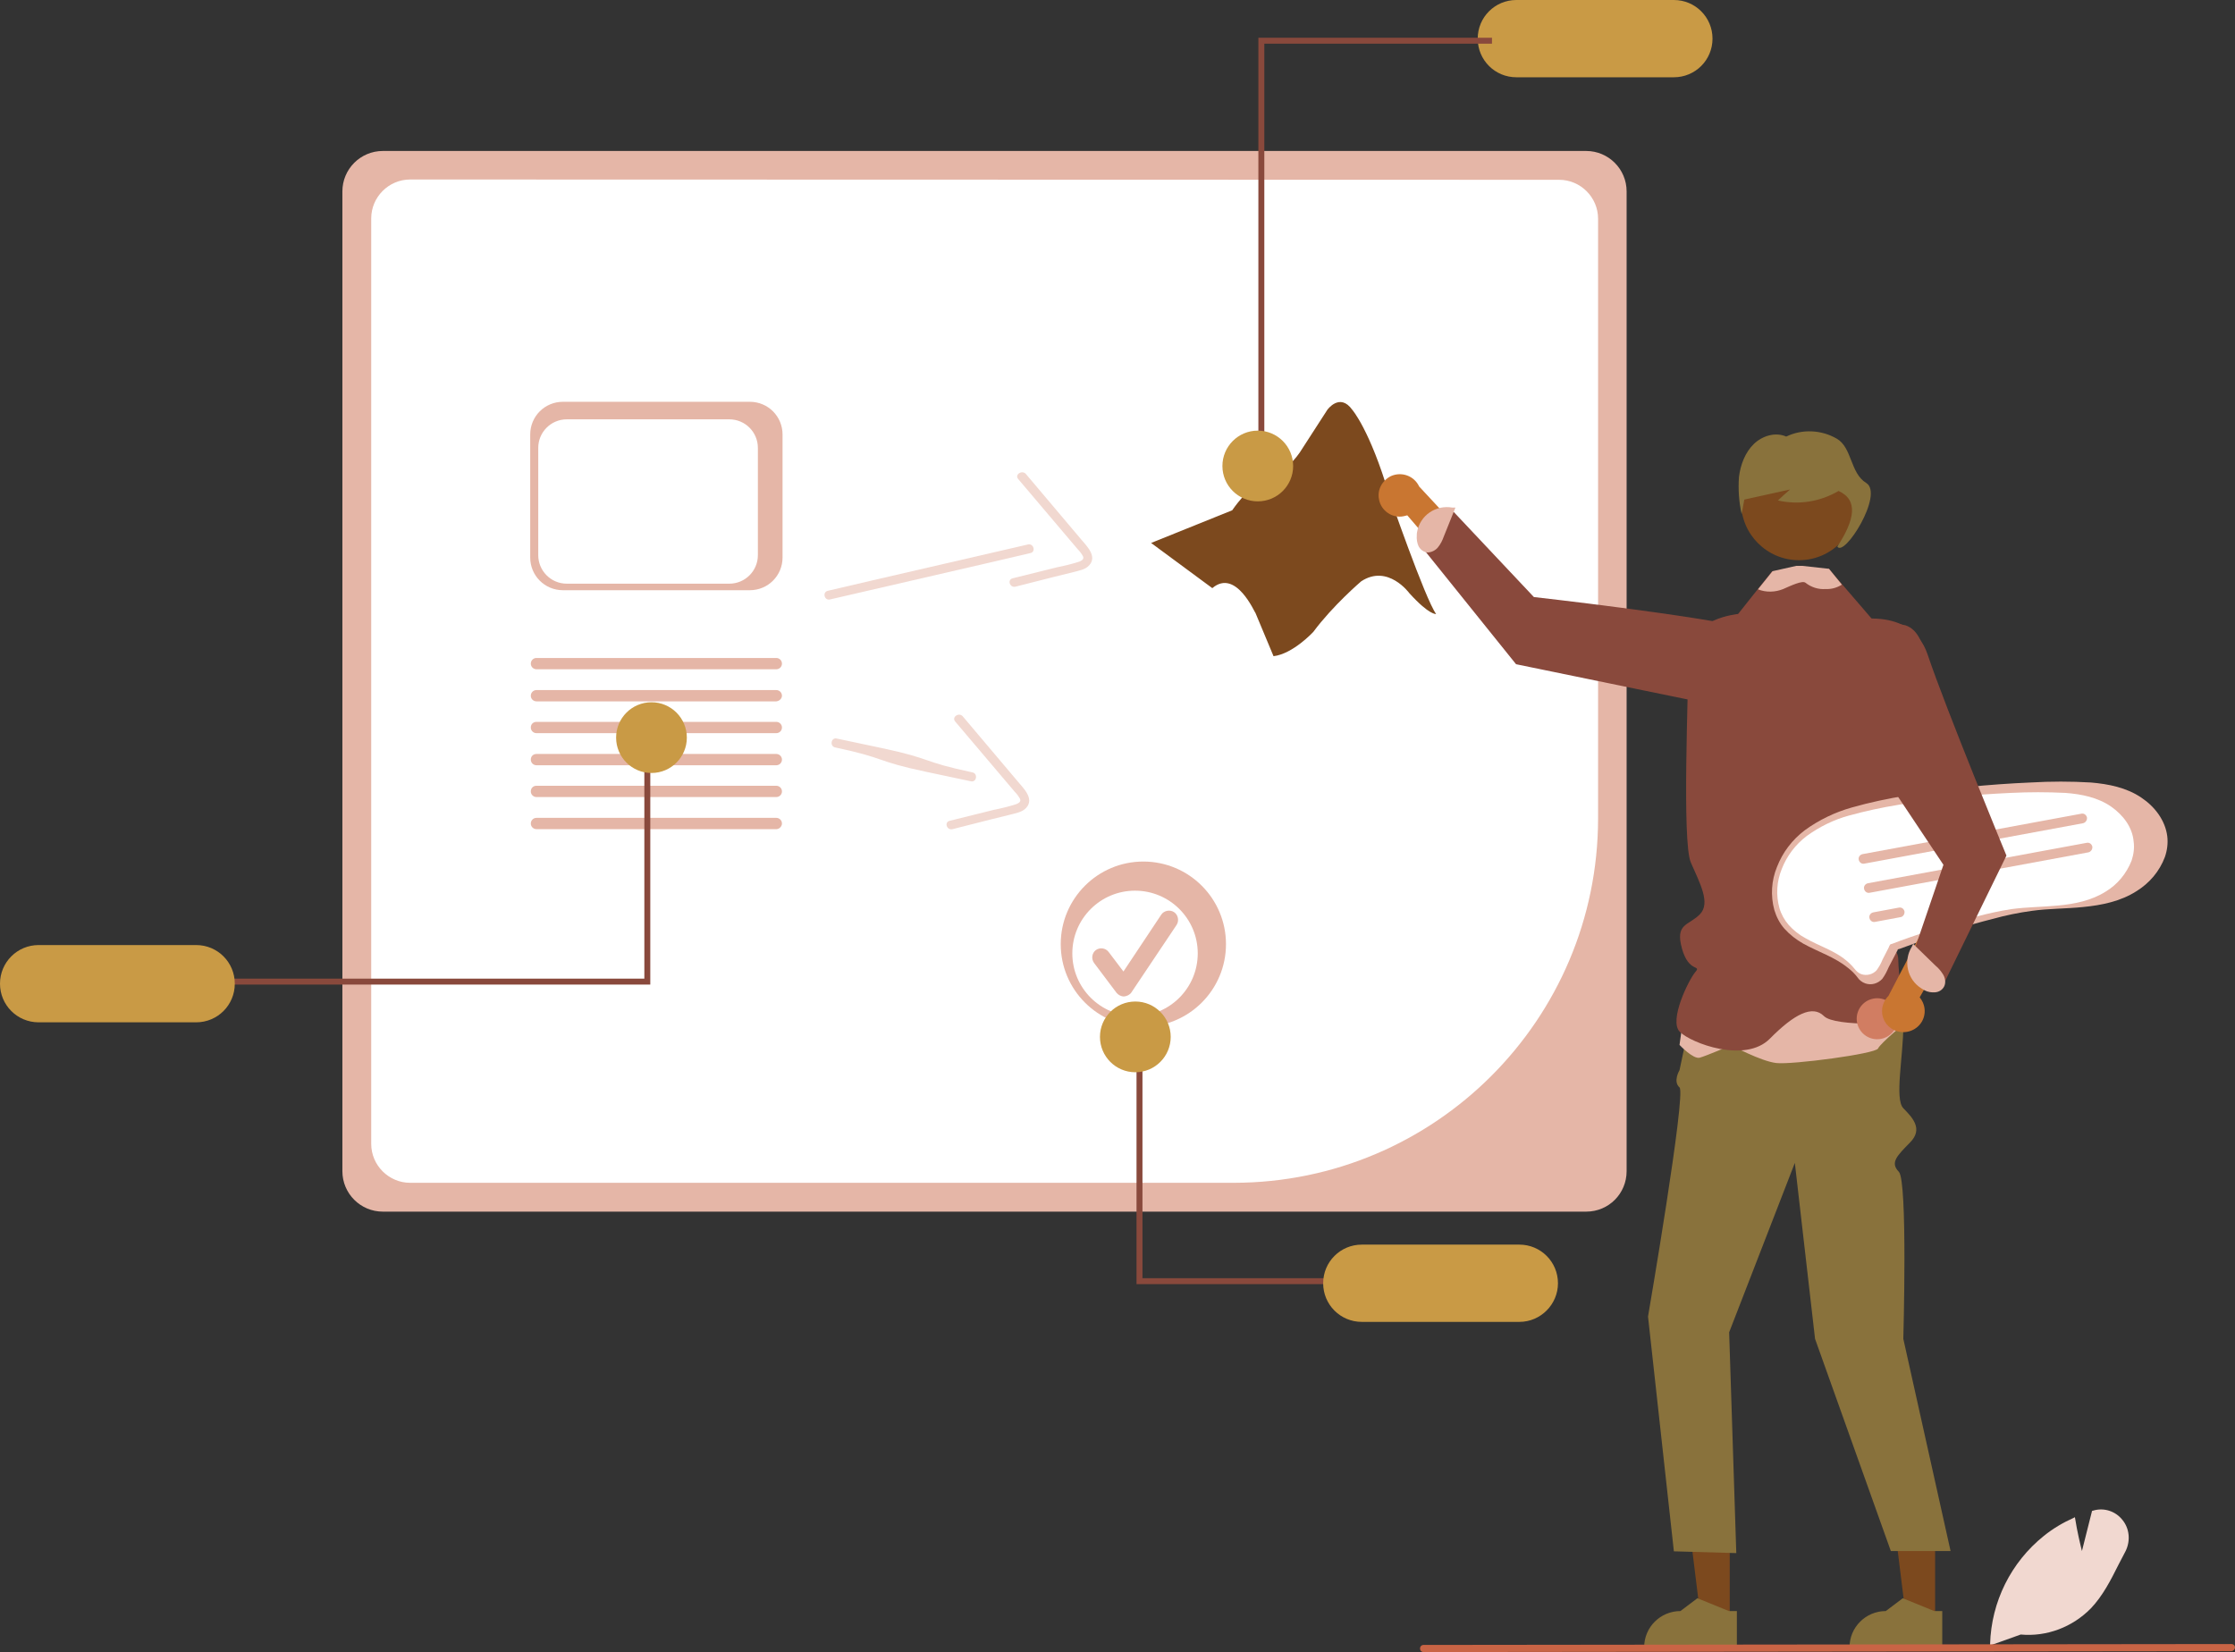 <?xml version="1.0" encoding="utf-8"?>
<!-- Generator: Adobe Illustrator 24.0.1, SVG Export Plug-In . SVG Version: 6.00 Build 0)  -->
<svg version="1.1" id="Layer_1" xmlns="http://www.w3.org/2000/svg" xmlns:xlink="http://www.w3.org/1999/xlink" x="0px" y="0px"
	 viewBox="0 0 752 555.9" style="enable-background:new 0 0 752 555.9;" xml:space="preserve">
<rect x="0" y="0" width="752" height="555.9" fill="#333333" stroke="none"/>
<style type="text/css">
	.st0{fill:#E5B6A7;}
	.st1{fill:#FFFFFF;}
	.st2{fill:#F1D8D0;}
	.st3{fill:#7C491E;}
	.st4{fill:#89723C;}
	.st5{fill:#89493C;}
	.st6{fill:#C96445;}
	.st7{fill:#C99A45;}
	.st8{fill:#D17D62;}
	.st9{fill:#C97631;}
</style>
<path class="st0" d="M533.7,407.7H128.8c-7.5,0-13.6-6.1-13.6-13.6V64.4c0-7.5,6.1-13.6,13.6-13.6h404.9c7.5,0,13.6,6.1,13.6,13.6
	v329.7C547.3,401.6,541.3,407.7,533.7,407.7z"/>
<path class="st1" d="M138,60.4c-7.2,0-13.1,5.9-13.1,13.1v311.4c0,7.2,5.9,13.1,13.1,13.1h277.2c67.6-0.1,122.4-54.9,122.5-122.5
	V73.6c0-7.2-5.9-13.1-13.1-13.1L138,60.4z"/>
<path class="st2" d="M714.1,511.4c-2.3-2.9-6.2-4.2-9.8-3.1l-0.4,0.1l-3.4,13.5c-0.5-2-1.6-6.5-2.3-11l-0.1-0.4l-0.3,0.2
	c-3.6,1.6-7,3.6-10.1,6.1c-11.1,8.9-17.7,22.2-18.1,36.4l0,0.3l0,0.2l0.5-0.2l9.8-3.5c8.8,0.8,17.4-2.5,23.6-8.8
	c4-4.2,6.7-9.5,9.3-14.7c0.8-1.5,1.6-3.1,2.4-4.6C716.9,518.4,716.5,514.3,714.1,511.4z"/>
<polygon class="st3" points="582,545.2 572.3,545.2 567.7,507.9 582,507.9 "/>
<path class="st4" d="M581.7,542.1l-10.3-4.2l-0.3-0.1l-5.7,4.3c-6.7,0-12.2,5.4-12.2,12.2v0.4h31.2v-12.6H581.7z"/>
<polygon class="st3" points="651.1,545.2 641.4,545.2 636.8,507.9 651.1,507.9 "/>
<path class="st4" d="M650.8,542.1l-10.3-4.2l-0.3-0.1l-5.7,4.3c-6.7,0-12.2,5.4-12.2,12.2v0.4h31.2v-12.6H650.8z"/>
<path class="st4" d="M628.2,322.1c0,0,12.2,12.6,12.2,23c0,10.4-3,24.7,0,27.8s6.8,6.9,2.3,11.5s-6.8,6.8-3.8,9.9s1.5,56.2,1.5,56.2
	l15.9,71.4h-20.1l-25.5-71.4l-6.8-59.2l-22.1,57l2.4,74.3l-21-0.6l-8.7-79c0,0,12.9-75.1,10.6-77.1s0-5.8,0-5.8l6.1-28.8
	L628.2,322.1z"/>
<path class="st0" d="M567.4,335.1l-2.3,16.5c0,0,4.6,4.9,6.8,4.3s10.6-4.2,10.6-4.2s9.9,5.4,15.2,6s33.4-3.1,34.2-4.9s9.6-9,9.6-9
	l-3.5-21L567.4,335.1z"/>
<path class="st5" d="M641.4,277.3c0,0-1.9,15.9-0.4,17.4c1.5,1.5-1.5,10.7-4.6,16.8s2.3,6.8,2.3,11.4s2.3,21.3,2.3,21.3
	s-23.5,1.5-27.3-2.3s-9.9-0.8-18.2,7.6s-26.5,1.5-30.3-2.3s3-17.5,5.2-20.1s-2.2,0.4-4.5-8s2.2-7.6,6-11.4s0-10.6-3-17.5
	s-0.8-57.7-0.8-69.9s16.7-13.7,16.7-13.7l6.6-8.3l4.9-6.1l9.5-0.4l0.3,0l9.2-0.4l4.5,5.2l9.9,11.5l11.4,2.3c9.1,3,6.8,22,6.8,22
	L641.4,277.3z"/>
<circle class="st3" cx="605.3" cy="169" r="19.5"/>
<path class="st4" d="M627.9,162.5c-5.4-3.3-4.7-11.9-9.9-14.9c-5.2-3-11.6-3.3-17-0.7c-3.6-1.6-8-0.3-10.9,2.5s-4.5,7-5,11.1
	c-0.3,4.2,0,8.4,0.9,12.5c0.3-1.6,0.6-3.3,0.9-4.9l15.4-3.4c-1.4,1.2-2.7,2.4-4.1,3.7c7,1.6,14.3,0.4,20.4-3.2
	c6.7,3,5.5,9.7-0.4,18.7C620.5,187.7,634,166.2,627.9,162.5z"/>
<path class="st0" d="M619.7,196.7c0,0-0.1,0.1-0.1,0.1c-1.6,1-3.5,1.5-5.3,1.4c-2.5,0.2-4.9-0.6-6.8-2.1c-1-0.9-5,1-7.5,2.1
	c-2.7,1.1-5.8,1.2-8.5,0.1l4.9-6.1l8-1.8h2l9,1L619.7,196.7z"/>
<path class="st6" d="M750.8,555.6L479,555.9c-0.7,0-1.2-0.5-1.2-1.2c0-0.7,0.5-1.2,1.2-1.2h0l271.8-0.3c0.7,0,1.2,0.5,1.2,1.2
	C751.9,555,751.4,555.6,750.8,555.6z"/>
<path class="st7" d="M563.2,0h-53c-7.2,0-13,5.8-13,13s5.8,13,13,13h53c7.2,0,13-5.8,13-13S570.4,0,563.2,0z"/>
<path class="st2" d="M279.3,201.7l52.4-12.1l15-3.5c1.9-0.4,1.1-3.3-0.8-2.9l-52.4,12.1l-15,3.5
	C276.6,199.3,277.4,202.2,279.3,201.7L279.3,201.7z"/>
<path class="st0" d="M720.5,268.4c-5-3.4-11.1-4.6-17-5.1c-6.7-0.4-13.5-0.4-20.3,0c-7,0.3-14,0.8-21,1.5c-7,0.7-13.9,1.7-20.8,2.9
	c-6.2,1-12.3,2.3-18.3,4c-5.7,1.6-11.1,4.2-15.9,7.7c-4.2,3.2-7.4,7.4-9.3,12.3c-1.9,4.6-2.2,9.7-0.9,14.5c0.7,2.3,1.8,4.5,3.4,6.3
	c1.8,2,4,3.7,6.3,5c5,2.8,10.6,4.5,15.1,8.2c1.2,0.9,2.3,2,3.2,3.2c0.6,0.9,1.5,1.6,2.6,2c2,0.7,4.2,0.1,5.7-1.5
	c0.9-1.2,1.6-2.6,2.2-4l2.4-4.6c0.2-0.4,0.4-0.8,0.6-1.1c0.2-0.2-0.1,0-0.1-0.1c0,0,0.1,0,0.1-0.1c0.2-0.1,0.4-0.2,0.6-0.2
	c2.2-0.8,4.4-1.6,6.6-2.4c8.1-2.9,16.4-5.6,24.8-7.7c4.3-1.2,8.7-2.1,13.1-2.7c5.7-0.8,11.5-0.7,17.3-1.3c6.2-0.6,12.6-1.9,17.9-5.3
	c4.4-2.7,7.8-6.7,9.6-11.5c0.8-2.3,1.1-4.7,0.8-7.1C728.5,276,725,271.4,720.5,268.4z"/>
<path class="st1" d="M710.3,271.4c-4.5-3.1-10-4.2-15.4-4.6c-6.1-0.3-12.2-0.3-18.3,0c-6.3,0.3-12.7,0.7-19,1.4
	c-6.3,0.7-12.6,1.5-18.8,2.6c-5.6,0.9-11.1,2.1-16.6,3.6c-5.2,1.4-10,3.8-14.3,6.9c-3.8,2.9-6.7,6.7-8.4,11.1
	c-1.7,4.2-2,8.7-0.8,13.1c0.6,2.1,1.7,4.1,3.1,5.7c1.6,1.8,3.6,3.4,5.7,4.5c4.5,2.6,9.6,4.1,13.6,7.4c1.1,0.9,2,1.8,2.9,2.9
	c0.6,0.8,1.4,1.5,2.3,1.8c1.8,0.6,3.8,0.1,5.1-1.3c0.8-1.1,1.5-2.3,2-3.6l2.1-4.1c0.1-0.4,0.3-0.7,0.5-1c0.2-0.2-0.1,0-0.1,0
	c0,0,0.1,0,0.1,0c0.2-0.1,0.4-0.2,0.6-0.2c2-0.8,4-1.5,6-2.2c7.4-2.6,14.8-5,22.4-7c3.9-1,7.8-1.9,11.8-2.5
	c5.2-0.7,10.4-0.7,15.6-1.2c5.6-0.5,11.4-1.7,16.1-4.7c4-2.4,7-6.1,8.7-10.4c0.7-2.1,1-4.3,0.7-6.4
	C717.5,278.3,714.3,274.2,710.3,271.4z"/>
<path class="st0" d="M700.9,277l-73.6,13.6c-0.9,0.2-1.7-0.4-1.9-1.3c-0.2-0.9,0.4-1.7,1.3-1.9c0,0,0,0,0,0l0,0l73.6-13.6
	c0.9-0.2,1.7,0.4,1.9,1.3C702.3,276,701.7,276.8,700.9,277L700.9,277z"/>
<path class="st0" d="M702.7,286.8l-73.6,13.6c-0.9,0.2-1.7-0.4-1.9-1.3s0.4-1.7,1.3-1.9c0,0,0,0,0,0l0,0l73.6-13.6
	c0.9-0.2,1.7,0.4,1.9,1.3C704.1,285.8,703.5,286.6,702.7,286.8L702.7,286.8L702.7,286.8z"/>
<path class="st0" d="M639.5,308.6l-8.6,1.6c-0.9,0.2-1.7-0.4-1.9-1.3c-0.2-0.9,0.4-1.7,1.3-1.9l8.6-1.6c0.9-0.2,1.7,0.4,1.9,1.3
	C640.9,307.6,640.3,308.5,639.5,308.6z"/>
<ellipse transform="matrix(0.983 -0.181 0.181 0.983 -51.672 120.312)" class="st8" cx="632" cy="342.7" rx="6.9" ry="6.9"/>
<path class="st0" d="M252.3,198.6h-62.9c-6.1,0-11-4.9-11-11v-41.4c0-6.1,4.9-11,11-11h62.9c6.1,0,11,4.9,11,11v41.4
	C263.3,193.7,258.4,198.6,252.3,198.6z"/>
<path class="st1" d="M245.4,196.4h-54.7c-5.3,0-9.6-4.3-9.6-9.6v-36.1c0-5.3,4.3-9.6,9.6-9.6h54.7c5.3,0,9.6,4.3,9.6,9.6v36.1
	C255,192.1,250.7,196.4,245.4,196.4z"/>
<path class="st0" d="M261.2,236h-80.7c-1,0-1.9-0.8-1.9-1.9c0-1,0.8-1.9,1.9-1.9h80.7c1,0,1.9,0.8,1.9,1.9
	C263.1,235.1,262.2,235.9,261.2,236z"/>
<path class="st0" d="M261.2,225.2h-80.7c-1,0-1.9-0.8-1.9-1.9c0-1,0.8-1.9,1.9-1.9h80.7c1,0,1.9,0.8,1.9,1.9
	C263.1,224.4,262.2,225.2,261.2,225.2z"/>
<path class="st0" d="M261.2,246.7h-80.7c-1,0-1.9-0.8-1.9-1.9s0.8-1.9,1.9-1.9l0,0h80.7c1,0,1.9,0.8,1.9,1.9
	S262.2,246.7,261.2,246.7z"/>
<path class="st0" d="M261.2,257.5h-80.7c-1,0-1.9-0.8-1.9-1.9s0.8-1.9,1.9-1.9l0,0h80.7c1,0,1.9,0.8,1.9,1.9
	S262.2,257.5,261.2,257.5z"/>
<path class="st0" d="M261.2,268.2h-80.7c-1,0-1.9-0.8-1.9-1.9s0.8-1.9,1.9-1.9l0,0h80.7c1,0,1.9,0.8,1.9,1.9
	S262.2,268.2,261.2,268.2z"/>
<path class="st0" d="M261.2,279h-80.7c-1,0-1.9-0.8-1.9-1.9c0-1,0.8-1.9,1.9-1.9h80.7c1,0,1.9,0.8,1.9,1.9
	C263.1,278.1,262.2,279,261.2,279z"/>
<polygon class="st5" points="216.8,254.3 218.8,254.3 218.8,331.3 74.2,331.3 74.2,329.3 216.8,329.3 "/>
<path class="st7" d="M13,344h53c7.2,0,13-5.8,13-13s-5.8-13-13-13H13c-7.2,0-13,5.8-13,13S5.8,344,13,344L13,344z"/>
<circle class="st7" cx="219.2" cy="248.2" r="11.9"/>
<path class="st2" d="M281,251.5c17.5,3.7,13.1,4.5,30.6,8.2l15.1,3.2c1.9,0.4,2.4-2.6,0.5-3c-17.5-3.7-13.1-4.5-30.6-8.2l-15.1-3.2
	C279.6,248.1,279.1,251.1,281,251.5L281,251.5z"/>
<path class="st2" d="M321.4,242.8l20,23.6c0.7,0.7,1.3,1.5,1.8,2.4c0.4,1-0.4,1.4-1.3,1.8c-2.5,0.8-5,1.4-7.5,1.9l-14.9,3.7
	c-1.9,0.5-0.9,3.3,1,2.8l13-3.3l6.5-1.6c1.8-0.5,4-0.8,5.3-2.3c2.8-3.1-1-6.6-2.9-8.9l-8.7-10.3l-9.8-11.6
	C322.6,239.6,320.1,241.3,321.4,242.8L321.4,242.8z"/>
<path class="st2" d="M342.6,161.2l20,23.6c0.7,0.7,1.3,1.5,1.8,2.4c0.4,1-0.4,1.4-1.3,1.8c-2.5,0.8-5,1.4-7.5,1.9l-14.9,3.7
	c-1.9,0.5-0.9,3.3,1,2.8l13-3.3l6.5-1.6c1.8-0.5,4-0.8,5.3-2.3c2.8-3.1-1-6.6-2.9-8.9l-8.7-10.3l-9.8-11.6
	C343.8,158.1,341.3,159.7,342.6,161.2L342.6,161.2z"/>
<circle class="st0" cx="384.7" cy="317.7" r="27.8"/>
<circle class="st1" cx="381.9" cy="320.8" r="21.1"/>
<path class="st0" d="M378.2,335.3c-1,0-1.9-0.5-2.5-1.2l-7.6-10.1c-1-1.4-0.7-3.3,0.6-4.3c1.4-1,3.3-0.7,4.3,0.6l0,0l0,0l5,6.6
	l12.7-19.1c0.9-1.4,2.9-1.8,4.3-0.9s1.8,2.9,0.9,4.3l0,0l-15.2,22.7C380.2,334.7,379.2,335.2,378.2,335.3
	C378.2,335.3,378.2,335.3,378.2,335.3z"/>
<path class="st9" d="M644.1,346.3c3.4-2,4.5-6.3,2.5-9.7c-0.2-0.4-0.5-0.7-0.7-1l22.3-39l-13.1,0.7l-19.7,37.8
	c-2.8,2.8-2.9,7.3-0.1,10.1C637.6,347.5,641.2,348,644.1,346.3L644.1,346.3z"/>
<path class="st5" d="M618.9,209.7c0,0,23.6-7.6,29.7,10.6s26.5,67.6,26.5,67.6l-21.9,44.8l-9.9-10.6l10.6-31.1l-30.4-45.6
	L618.9,209.7z"/>
<path class="st0" d="M653.9,328.1c-0.7-1.2-1.6-2.3-2.7-3.2l-7.5-7.3l-0.4,0.9c-3,4.8-1.6,11.1,3.2,14.1c0.3,0.2,0.7,0.4,1,0.6
	c1.1,0.6,2.4,0.8,3.6,0.7c1.3-0.1,2.4-0.8,3-1.9C654.7,330.9,654.6,329.4,653.9,328.1z"/>
<polygon class="st5" points="384.4,355.1 382.4,355.1 382.4,432.1 450.1,432.1 450.1,430.1 384.4,430.1 "/>
<path class="st7" d="M524.2,431.8c0-7.2-5.8-13-13-13h-53c-7.2,0-13,5.8-13,13s5.8,13,13,13h53C518.4,444.8,524.2,438.9,524.2,431.8
	z"/>
<circle class="st7" cx="382" cy="348.9" r="11.9"/>
<path class="st3" d="M407.9,197.9l-20.6-15.2l27.3-11c0,0,5.1-7.7,11-10.6c0,0,6.2-1,11.7-8.8l9.3-14.4c0,0,4.2-5.9,8.4,0
	c0,0,5.9,6.7,12.4,28.6c0,0,12.1,35,15.8,40.1c0,0-2.2,0.5-9-7c0,0-7.2-9.9-16.2-4c0,0-9.5,8.1-16.1,17c0,0-6.8,7.4-13.4,8.2
	l-6.1-14.6C422.3,206.5,415.9,191.1,407.9,197.9z"/>
<path class="st9" d="M464,168.1c0.7,3.8,4.5,6.4,8.3,5.6c0.4-0.1,0.8-0.2,1.2-0.3l29.3,34.1l3.7-12.6l-29-31.2
	c-1.7-3.6-5.9-5.1-9.5-3.5C465,161.7,463.3,164.9,464,168.1z"/>
<path class="st5" d="M604.4,232.5c0,0,4.1-16.3-14.9-20.9s-73.4-10.7-73.4-10.7l-27.5-29.2l-9.3,13.5l30.8,38.3l73,15L604.4,232.5z"
	/>
<path class="st0" d="M483.8,184.2c0.9-1.1,1.5-2.3,2-3.7l3.9-9.7l-1,0c-5.6-1-10.9,2.6-11.9,8.2c-0.1,0.4-0.1,0.8-0.1,1.2
	c-0.1,1.2,0.1,2.5,0.6,3.6c0.6,1.1,1.6,1.9,2.9,2.1C481.5,185.9,482.9,185.3,483.8,184.2z"/>
<polygon class="st5" points="425.4,155.7 423.4,155.7 423.4,12.7 502,12.7 502,14.7 425.4,14.7 "/>
<circle class="st7" cx="423.2" cy="156.8" r="11.9"/>
</svg>
